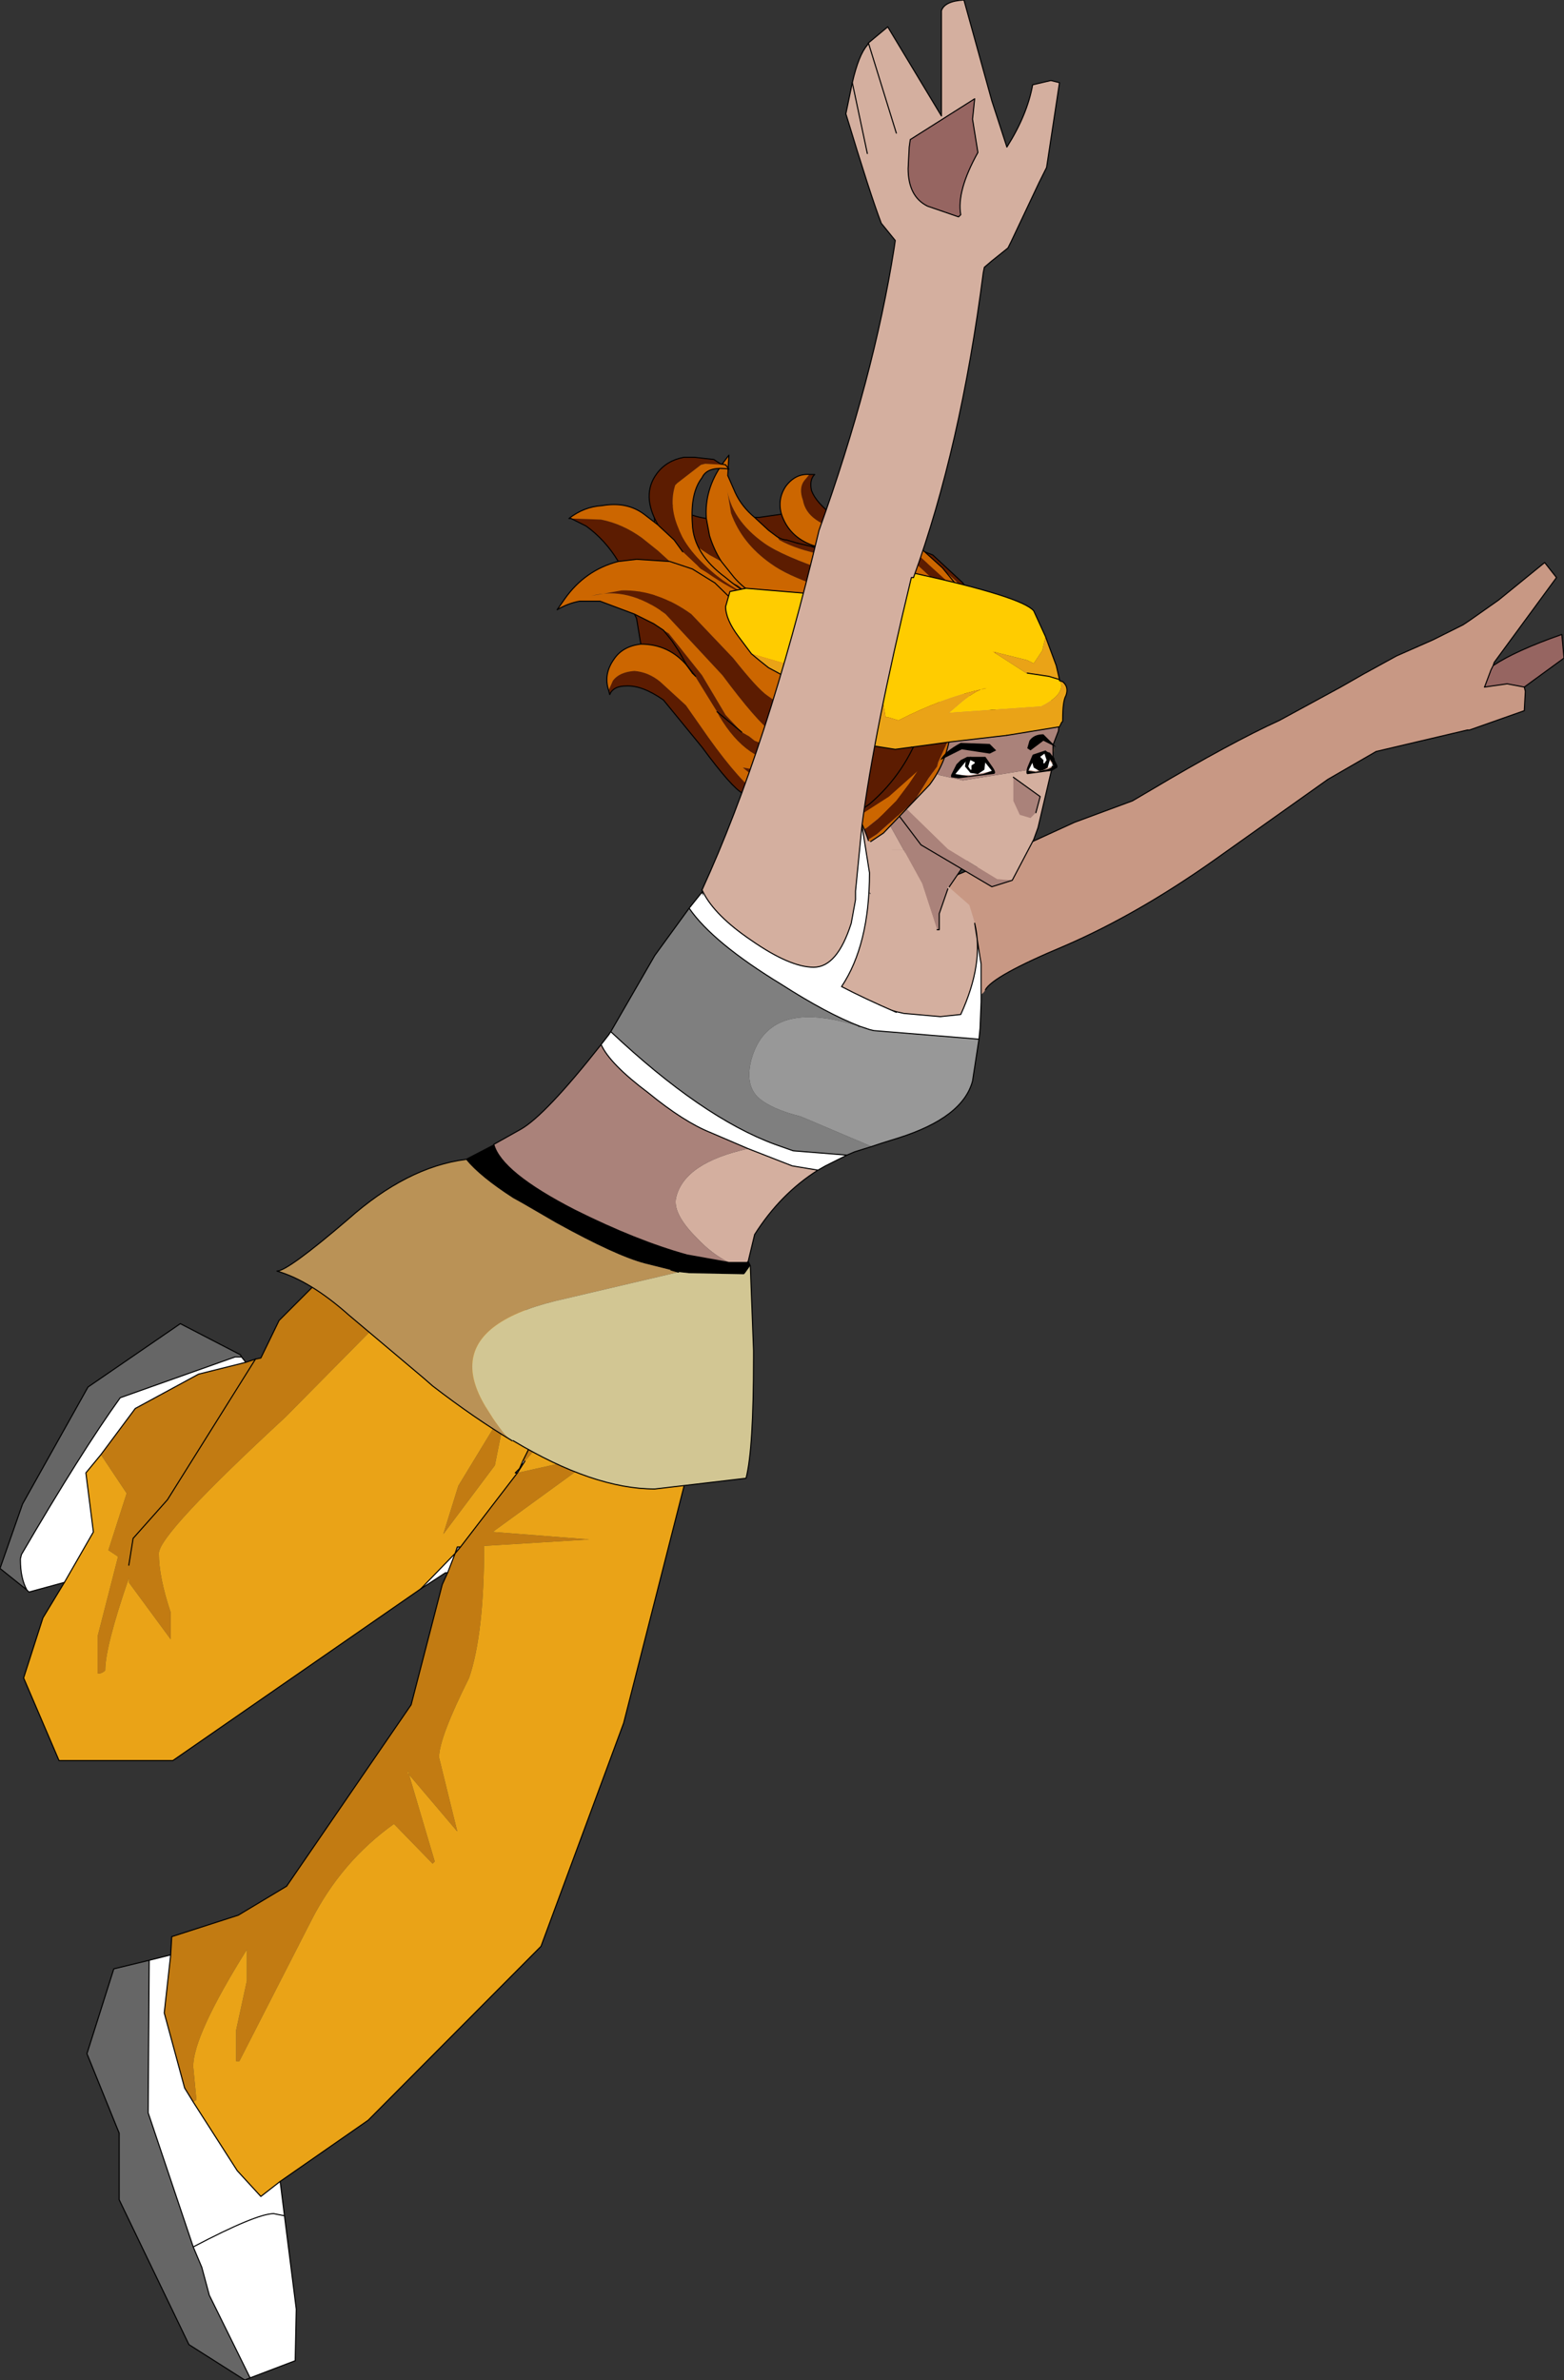 <?xml version="1.0" encoding="UTF-8" standalone="no"?>
<svg xmlns:xlink="http://www.w3.org/1999/xlink" height="110.85px" width="72.85px" xmlns="http://www.w3.org/2000/svg">
  <rect width="100%" height="100%" fill="#333333" stroke="none"/>
  <g transform="matrix(1.0, 0.0, 0.0, 1.0, -0.25, 115.95)">
    <path d="M44.3 -75.0 Q45.2 -75.3 50.3 -77.65 L53.0 -78.65 53.85 -79.15 Q57.55 -81.35 59.85 -82.4 L62.7 -83.95 63.75 -84.55 65.3 -85.4 67.0 -86.15 68.4 -86.85 68.7 -87.05 70.05 -88.0 72.2 -89.75 72.75 -89.05 69.85 -85.1 69.8 -84.95 69.7 -84.75 69.4 -83.95 70.45 -84.1 71.25 -83.95 71.3 -83.75 71.25 -82.85 68.7 -81.95 68.6 -81.95 64.35 -80.95 62.1 -79.65 56.75 -75.85 Q53.2 -73.35 49.85 -71.9 46.5 -70.5 46.15 -69.85 45.8 -69.25 45.6 -70.35 44.6 -72.75 44.3 -75.0" fill="#c89884" fill-rule="evenodd" stroke="none"/>
    <path d="M69.8 -84.95 Q70.85 -85.65 73.0 -86.4 L73.1 -85.3 71.25 -83.95 70.45 -84.1 69.4 -83.95 69.7 -84.75 69.8 -84.95" fill="#966561" fill-rule="evenodd" stroke="none"/>
    <path d="M44.3 -75.0 Q45.2 -75.3 50.3 -77.65 L53.0 -78.65 53.85 -79.15 Q57.55 -81.35 59.85 -82.4 L62.7 -83.95 63.75 -84.55 65.3 -85.4 67.0 -86.15 68.4 -86.85 68.7 -87.05 70.05 -88.0 72.2 -89.75 72.75 -89.05 69.85 -85.1 69.8 -84.95 Q70.85 -85.65 73.0 -86.4 L73.1 -85.3 71.25 -83.95 M68.6 -81.95 L64.35 -80.95 62.1 -79.65 56.75 -75.85 Q53.2 -73.35 49.85 -71.9 46.5 -70.5 46.15 -69.85 M69.8 -84.95 L69.7 -84.75 69.4 -83.95" fill="none" stroke="#000000" stroke-linecap="round" stroke-linejoin="round" stroke-width="0.05"/>
    <path d="M71.25 -83.95 L71.3 -83.75 71.25 -82.85 68.7 -81.95 68.6 -81.95 M45.6 -70.35 Q44.6 -72.75 44.3 -75.0 M69.4 -83.95 L70.45 -84.1 71.25 -83.95" fill="none" stroke="#000000" stroke-linecap="round" stroke-linejoin="round" stroke-width="0.05"/>
    <path d="M41.1 -78.5 L41.15 -78.5 42.1 -76.8 42.35 -76.35 40.65 -76.35 40.45 -76.8 40.4 -76.95 41.05 -78.6 41.1 -78.5" fill="#d4af9f" fill-rule="evenodd" stroke="none"/>
    <path d="M41.1 -78.5 L41.05 -78.6 41.1 -78.75 41.35 -79.35 42.1 -79.6 Q44.55 -79.6 45.55 -76.15 L45.15 -75.65 44.4 -74.55 44.0 -73.4 44.0 -72.65 43.9 -72.65 43.2 -74.8 42.35 -76.35 42.1 -76.8 41.15 -78.5 41.1 -78.55 41.1 -78.5" fill="#aa827a" fill-rule="evenodd" stroke="none"/>
    <path d="M41.05 -78.6 L40.4 -76.95 M45.55 -76.15 Q44.55 -79.6 42.1 -79.6 L41.35 -79.35 41.1 -78.75 41.05 -78.6 M43.9 -72.65 L44.0 -72.65 44.0 -73.4 44.4 -74.55 45.15 -75.65" fill="none" stroke="#000000" stroke-linecap="round" stroke-linejoin="round" stroke-width="0.05"/>
    <path d="M45.15 -75.65 L45.55 -76.15" fill="none" stroke="#000000" stroke-linecap="round" stroke-linejoin="round" stroke-width="0.05"/>
    <path d="M49.3 -81.15 L49.35 -81.05 49.3 -80.75 49.3 -80.8 49.3 -81.15 M41.9 -81.7 L41.85 -81.7 41.95 -81.7 41.95 -81.65 41.9 -81.65 41.9 -81.7 M42.4 -81.05 L42.8 -81.55 42.4 -81.0 42.4 -81.05" fill="#724b29" fill-rule="evenodd" stroke="none"/>
    <path d="M49.3 -80.7 L49.35 -80.65 49.35 -80.6 49.3 -80.7 M42.1 -80.1 L42.1 -80.15 42.05 -80.4 42.15 -80.0 42.1 -80.1" fill="#976537" fill-rule="evenodd" stroke="none"/>
    <path d="M49.35 -80.6 L48.6 -77.4 48.4 -76.85 47.4 -74.95 46.7 -75.0 44.4 -76.4 42.4 -78.35 43.65 -80.05 44.0 -79.85 45.1 -79.6 48.5 -80.15 49.3 -80.7 49.35 -80.6" fill="#d4af9f" fill-rule="evenodd" stroke="none"/>
    <path d="M49.3 -81.15 L49.3 -80.8 49.3 -80.75 49.3 -80.7 48.5 -80.15 45.1 -79.6 44.0 -79.85 43.65 -80.05 42.4 -78.35 44.4 -76.4 46.7 -75.0 47.4 -74.95 46.45 -74.65 43.15 -76.6 41.15 -79.25 Q40.6 -79.8 40.75 -80.7 40.85 -81.65 41.15 -81.75 L41.3 -81.75 41.25 -81.85 Q40.55 -84.0 42.2 -84.55 L46.7 -84.25 Q49.5 -83.5 49.65 -82.95 L49.55 -81.9 49.3 -81.25 49.3 -81.15 M42.4 -81.05 L42.4 -81.0 42.8 -81.55 42.4 -81.05 M41.9 -81.7 L41.9 -81.65 41.95 -81.65 41.95 -81.7 41.85 -81.7 41.9 -81.7 M42.1 -80.1 L42.15 -80.0 42.05 -80.4 42.1 -80.15 42.1 -80.1" fill="#aa827a" fill-rule="evenodd" stroke="none"/>
    <path d="M49.3 -81.15 L49.3 -80.8 49.3 -80.75 49.3 -80.7 49.35 -80.6 48.6 -77.4 48.4 -76.85 47.4 -74.95 46.45 -74.65 43.15 -76.6 41.15 -79.25 Q40.6 -79.8 40.75 -80.7 40.85 -81.65 41.15 -81.75 L41.3 -81.75 41.25 -81.85 Q40.55 -84.0 42.2 -84.55 L46.7 -84.25 Q49.5 -83.5 49.65 -82.95 L49.55 -81.9 49.3 -81.25 49.3 -81.15 Z" fill="none" stroke="#000000" stroke-linecap="round" stroke-linejoin="round" stroke-width="0.05"/>
    <path d="M47.45 -79.75 L48.7 -78.85 48.5 -78.1 48.25 -77.85 47.75 -78.0 47.45 -78.65 47.45 -79.75" fill="#aa827a" fill-rule="evenodd" stroke="none"/>
    <path d="M47.45 -79.75 L48.7 -78.85 48.5 -78.1" fill="none" stroke="#000000" stroke-linecap="round" stroke-linejoin="round" stroke-width="0.05"/>
    <path d="M39.15 -83.35 L39.2 -83.1 40.15 -83.25 40.45 -83.35 39.55 -84.65 37.7 -86.5 38.75 -84.85 Q39.15 -84.0 39.15 -83.35 M41.1 -83.55 L41.5 -83.55 42.7 -83.7 43.4 -83.7 43.55 -83.75 43.7 -83.75 43.9 -83.8 45.1 -83.7 45.9 -83.4 Q46.55 -84.45 46.45 -85.7 L46.15 -86.25 Q45.15 -88.05 43.3 -89.35 L42.7 -89.75 43.65 -88.05 Q44.1 -86.75 43.8 -85.35 L43.8 -86.1 Q43.55 -88.25 42.25 -89.2 L40.45 -89.95 40.25 -90.0 38.55 -90.35 38.45 -90.35 38.05 -90.5 37.4 -90.65 38.05 -90.5 38.6 -90.4 38.1 -90.55 Q37.0 -90.95 36.65 -92.0 L35.6 -91.85 35.4 -91.85 36.05 -91.25 36.45 -90.95 36.55 -90.8 Q37.35 -90.35 38.65 -90.1 L40.45 -89.65 41.4 -89.25 41.65 -89.1 41.9 -88.9 42.35 -88.35 Q42.75 -87.9 42.95 -86.8 L41.75 -88.1 38.95 -89.3 Q36.7 -90.05 35.85 -90.65 34.3 -91.75 34.1 -93.25 L34.3 -92.05 Q34.8 -90.65 36.15 -89.7 36.9 -89.15 38.4 -88.65 L40.3 -87.85 Q41.75 -86.8 41.9 -85.0 L41.8 -85.15 40.95 -85.95 39.5 -86.7 39.45 -86.75 37.5 -87.25 37.45 -87.25 39.05 -86.25 40.55 -84.65 41.1 -83.55 M32.35 -89.8 Q30.95 -90.0 30.3 -89.1 29.95 -88.6 30.05 -87.85 L30.2 -87.45 30.55 -86.75 30.75 -86.5 30.9 -86.4 30.6 -87.15 30.55 -87.35 Q30.55 -87.95 30.9 -88.45 L31.0 -88.55 Q31.7 -89.1 32.65 -89.05 33.9 -88.95 35.3 -87.95 L36.45 -87.0 34.8 -88.55 34.6 -88.7 33.1 -89.35 32.35 -89.8 M30.95 -93.0 Q31.0 -92.4 31.35 -91.85 31.75 -91.1 32.55 -90.6 L33.3 -90.1 33.85 -89.8 Q33.5 -90.35 33.3 -91.0 L33.15 -91.8 Q32.15 -91.95 31.4 -92.55 L30.95 -93.0 M33.65 -89.05 L33.1 -89.35 33.65 -89.05 M46.0 -87.35 L45.1 -88.8 43.7 -90.1 41.4 -91.0 39.1 -91.9 Q38.25 -92.55 38.05 -93.1 37.95 -93.55 38.15 -93.8 L38.2 -93.85 37.95 -93.85 37.7 -93.55 Q37.45 -93.2 37.65 -92.65 37.75 -92.1 38.25 -91.75 38.75 -91.4 39.6 -91.15 L41.15 -90.65 44.1 -89.45 Q45.15 -88.7 46.0 -87.35 M40.25 -90.0 L41.4 -89.25 40.25 -90.0 M37.4 -90.65 L36.9 -90.8 Q36.7 -90.8 36.45 -90.95 36.7 -90.8 36.9 -90.8 L37.4 -90.65" fill="#5c1c01" fill-rule="evenodd" stroke="none"/>
    <path d="M30.9 -86.4 L31.1 -86.3 31.1 -86.35 Q30.75 -87.05 31.0 -87.45 31.5 -88.1 32.7 -88.45 33.85 -88.75 35.2 -87.9 L36.75 -86.6 37.3 -86.05 37.35 -86.0 37.8 -85.4 39.15 -83.35 Q39.15 -84.0 38.75 -84.85 L37.7 -86.5 39.55 -84.65 40.45 -83.35 41.1 -83.55 40.55 -84.65 39.05 -86.25 37.45 -87.25 37.5 -87.25 37.4 -87.25 Q36.3 -87.6 35.3 -88.3 L35.25 -88.35 Q34.8 -88.65 34.45 -89.05 L33.85 -89.8 34.45 -89.05 Q34.8 -88.65 35.25 -88.35 L35.3 -88.3 Q36.3 -87.6 37.4 -87.25 L37.5 -87.25 39.45 -86.75 39.5 -86.7 40.95 -85.95 41.8 -85.15 41.9 -85.0 Q41.75 -86.8 40.3 -87.85 L38.4 -88.65 Q36.9 -89.15 36.15 -89.7 34.8 -90.65 34.3 -92.05 L34.1 -93.25 Q34.3 -91.75 35.85 -90.65 36.7 -90.05 38.95 -89.3 L41.75 -88.1 42.95 -86.8 Q42.75 -87.9 42.35 -88.35 L41.9 -88.9 41.65 -89.1 41.4 -89.25 40.45 -89.65 38.65 -90.1 Q37.35 -90.35 36.55 -90.8 L36.45 -90.95 36.05 -91.25 35.4 -91.85 Q34.8 -92.35 34.5 -93.0 L34.15 -93.8 34.2 -94.75 33.9 -94.35 Q33.05 -93.15 33.15 -91.8 L33.3 -91.0 Q33.5 -90.35 33.85 -89.8 L33.3 -90.1 32.55 -90.6 Q31.75 -91.1 31.35 -91.85 31.0 -92.4 30.95 -93.0 L30.8 -93.05 Q30.65 -92.4 30.75 -91.65 30.95 -90.65 31.7 -90.1 L32.35 -89.8 33.1 -89.35 34.6 -88.7 34.8 -88.55 36.45 -87.0 35.3 -87.95 Q33.9 -88.95 32.65 -89.05 31.7 -89.1 31.0 -88.55 L30.9 -88.45 Q30.55 -87.95 30.55 -87.35 L30.6 -87.15 30.9 -86.4 M46.45 -85.7 L46.1 -87.05 46.0 -87.35 Q45.15 -88.7 44.1 -89.45 L41.15 -90.65 39.6 -91.15 Q38.75 -91.4 38.25 -91.75 37.75 -92.1 37.65 -92.65 37.45 -93.2 37.7 -93.55 L37.95 -93.85 Q37.3 -93.9 36.85 -93.3 36.45 -92.7 36.65 -92.0 37.0 -90.95 38.1 -90.55 L38.6 -90.4 38.55 -90.35 38.6 -90.4 38.05 -90.5 38.45 -90.35 38.55 -90.35 40.25 -90.0 40.45 -89.95 42.25 -89.2 Q43.55 -88.25 43.8 -86.1 L43.8 -85.35 Q44.1 -86.75 43.65 -88.05 L42.7 -89.75 43.3 -89.35 Q45.15 -88.05 46.15 -86.25 L46.45 -85.7" fill="#cc6600" fill-rule="evenodd" stroke="none"/>
    <path d="M30.9 -86.4 L31.1 -86.3 31.1 -86.35 Q30.75 -87.05 31.0 -87.45 31.5 -88.1 32.7 -88.45 33.85 -88.75 35.2 -87.9 L36.75 -86.6 37.3 -86.05 M37.35 -86.0 L37.8 -85.4 39.15 -83.35 39.2 -83.1 40.15 -83.25 40.45 -83.35 41.1 -83.55 41.5 -83.55 42.7 -83.7 43.4 -83.7 43.55 -83.75 43.7 -83.75 43.9 -83.8 45.1 -83.7 45.9 -83.4 45.7 -83.15 M32.35 -89.8 Q30.95 -90.0 30.3 -89.1 29.95 -88.6 30.05 -87.85 L30.2 -87.45 30.55 -86.75 30.75 -86.5 30.9 -86.4 M33.1 -89.35 L32.35 -89.8 31.7 -90.1 Q30.95 -90.65 30.75 -91.65 30.65 -92.4 30.8 -93.05 L30.95 -93.0 31.4 -92.55 Q32.15 -91.95 33.15 -91.8 L33.3 -91.0 Q33.5 -90.35 33.85 -89.8 L34.45 -89.05 Q34.8 -88.65 35.25 -88.35 L35.3 -88.3 Q36.3 -87.6 37.4 -87.25 L37.5 -87.25 39.45 -86.75 39.5 -86.7 M33.1 -89.35 L33.65 -89.05 M45.9 -83.4 L46.0 -83.4 M45.9 -83.4 Q46.55 -84.45 46.45 -85.7 L46.1 -87.05 46.0 -87.35 45.1 -88.8 43.7 -90.1 41.4 -91.0 39.1 -91.9 Q38.25 -92.55 38.05 -93.1 37.95 -93.55 38.15 -93.8 L38.2 -93.85 37.95 -93.85 Q37.3 -93.9 36.85 -93.3 36.45 -92.7 36.65 -92.0 L35.6 -91.85 35.4 -91.85 Q34.8 -92.35 34.5 -93.0 L34.15 -93.8 34.2 -94.75 33.9 -94.35 Q33.05 -93.15 33.15 -91.8 M38.55 -90.35 L38.6 -90.4 38.1 -90.55 Q37.0 -90.95 36.65 -92.0 M41.4 -89.25 L40.25 -90.0 M36.45 -90.95 Q36.7 -90.8 36.9 -90.8 L37.4 -90.65 M38.45 -90.35 L38.55 -90.35 M36.45 -90.95 L36.05 -91.25 35.4 -91.85 M38.05 -90.5 L38.6 -90.4" fill="none" stroke="#000000" stroke-linecap="round" stroke-linejoin="round" stroke-width="0.05"/>
    <path d="M37.4 -90.65 L38.05 -90.5 38.45 -90.35" fill="none" stroke="#000000" stroke-linecap="round" stroke-linejoin="round" stroke-width="0.05"/>
    <path d="M46.25 -84.85 L46.15 -85.0 46.2 -84.9 46.25 -84.85 M46.8 -83.65 L46.85 -83.65 Q46.95 -84.75 46.55 -85.7 L45.3 -88.1 44.15 -89.5 43.1 -90.45 42.55 -91.05 42.5 -91.1 42.5 -91.05 41.7 -92.2 Q41.15 -93.25 41.7 -94.0 L42.3 -94.35 42.75 -94.6 42.8 -94.65 42.1 -94.65 Q41.45 -94.5 41.05 -93.95 L40.9 -93.7 40.75 -92.75 40.95 -91.95 41.45 -91.3 42.85 -90.25 45.0 -88.3 Q45.95 -87.2 46.1 -86.55 L46.5 -85.5 46.65 -85.0 46.65 -84.8 46.8 -83.65 M40.45 -92.25 Q40.45 -91.9 40.6 -91.6 40.85 -90.95 42.2 -89.6 L43.15 -88.65 44.15 -87.75 45.1 -86.65 45.95 -85.4 45.75 -85.95 45.4 -86.75 45.0 -87.5 44.5 -88.25 43.3 -89.35 41.95 -90.55 41.2 -91.05 40.65 -91.8 40.45 -92.25" fill="#cc6600" fill-rule="evenodd" stroke="none"/>
    <path d="M46.25 -84.85 L46.2 -84.9 46.15 -85.0 46.25 -84.85 M45.65 -83.5 L46.15 -83.0 46.55 -82.85 46.7 -83.0 46.8 -83.65 46.65 -84.8 46.65 -85.0 46.5 -85.5 46.1 -86.55 Q45.95 -87.2 45.0 -88.3 L42.85 -90.25 41.45 -91.3 40.95 -91.95 40.75 -92.75 40.9 -93.7 Q40.5 -93.1 40.45 -92.5 L40.45 -92.25 40.65 -91.8 41.2 -91.05 41.95 -90.55 43.3 -89.35 44.5 -88.25 45.0 -87.5 45.4 -86.75 45.75 -85.95 45.95 -85.4 45.1 -86.65 44.15 -87.75 43.15 -88.65 44.4 -87.2 Q45.5 -85.55 45.65 -83.5 M42.5 -91.1 L42.15 -91.55 Q41.25 -92.95 42.15 -94.25 L42.3 -94.35 41.7 -94.0 Q41.15 -93.25 41.7 -92.2 L42.5 -91.05 42.5 -91.1" fill="#5c1c01" fill-rule="evenodd" stroke="none"/>
    <path d="M45.65 -83.5 L45.55 -83.55 45.55 -83.6 M45.65 -83.5 L46.15 -83.0 46.55 -82.85 46.5 -82.75 M46.8 -83.65 L46.85 -83.65 Q46.95 -84.75 46.55 -85.7 L45.3 -88.1 44.15 -89.5 43.1 -90.45 42.55 -91.05 42.5 -91.1 42.15 -91.55 Q41.25 -92.95 42.15 -94.25 L42.3 -94.35 42.75 -94.6 42.8 -94.65 42.1 -94.65 Q41.45 -94.5 41.05 -93.95 L40.9 -93.7 Q40.5 -93.1 40.45 -92.5 L40.45 -92.25 Q40.45 -91.9 40.6 -91.6 40.85 -90.95 42.2 -89.6 L43.15 -88.65 44.4 -87.2 Q45.5 -85.55 45.65 -83.5 M46.55 -82.85 L46.7 -83.0 46.8 -83.65 M46.65 -82.8 L46.55 -82.85" fill="none" stroke="#000000" stroke-linecap="round" stroke-linejoin="round" stroke-width="0.05"/>
    <path d="M30.9 -91.5 Q30.1 -92.9 30.85 -93.9 31.3 -94.5 32.1 -94.65 L32.6 -94.65 33.5 -94.55 33.8 -94.35 34.05 -94.3 33.1 -94.35 32.9 -94.3 31.8 -93.45 31.7 -93.35 Q31.4 -92.4 31.85 -91.35 32.3 -90.15 33.95 -88.9 34.7 -88.4 35.4 -88.05 34.2 -88.55 33.15 -89.3 L32.9 -89.45 32.05 -90.25 31.65 -90.8 30.95 -91.45 30.9 -91.5 M40.45 -86.45 L40.7 -86.5 40.85 -85.45 40.9 -85.1 39.15 -85.55 Q37.5 -86.1 36.45 -86.8 L38.65 -86.35 40.45 -86.45 M41.0 -84.35 L41.1 -83.8 42.1 -83.25 Q42.4 -84.1 42.3 -83.4 42.2 -82.7 43.15 -83.75 44.1 -84.8 43.95 -82.85 43.8 -80.85 43.35 -80.05 L42.85 -79.15 Q41.95 -78.0 40.6 -77.7 L39.9 -77.75 Q37.5 -78.25 35.4 -79.75 L34.85 -80.2 37.0 -79.85 Q38.55 -79.9 40.05 -80.7 L39.15 -80.4 Q36.75 -79.9 35.2 -80.95 34.4 -81.5 33.75 -82.6 L33.65 -82.8 32.6 -84.5 32.5 -84.6 32.65 -84.45 32.25 -84.95 Q31.4 -85.95 30.1 -85.95 L29.9 -87.15 29.8 -87.35 30.7 -86.9 31.15 -86.6 31.55 -86.1 31.85 -85.65 31.55 -86.1 31.15 -86.6 31.4 -86.45 32.95 -84.5 34.05 -82.65 34.8 -81.85 35.15 -81.65 35.4 -81.45 36.15 -81.15 38.15 -81.05 Q37.0 -81.3 36.2 -81.85 35.5 -82.35 33.9 -84.5 L31.25 -87.35 Q29.5 -88.65 27.8 -88.2 L29.2 -88.45 Q30.85 -88.5 32.45 -87.35 L34.4 -85.3 Q35.55 -83.85 36.0 -83.55 37.6 -82.35 39.65 -82.85 L39.4 -82.95 38.3 -83.55 36.9 -84.8 36.9 -84.95 35.55 -86.85 37.15 -85.5 Q38.25 -84.75 39.5 -84.45 L41.0 -84.35 M38.65 -77.6 L36.75 -78.0 34.85 -79.0 Q34.35 -79.25 32.95 -81.15 L31.15 -83.35 Q30.15 -84.05 29.4 -84.0 28.9 -84.0 28.7 -83.7 L28.65 -83.6 28.6 -83.8 28.8 -84.25 Q29.1 -84.65 29.8 -84.7 30.45 -84.65 31.0 -84.2 L32.2 -83.1 33.25 -81.6 Q34.75 -79.5 35.7 -78.85 36.9 -78.0 38.65 -77.6 M29.05 -89.8 Q28.45 -90.8 27.55 -91.45 L26.85 -91.8 28.25 -91.75 Q29.25 -91.55 30.15 -90.9 L30.9 -90.3 31.45 -89.8 29.9 -89.9 29.05 -89.8 M34.8 -81.85 L33.65 -82.8 34.8 -81.85 M31.85 -85.65 L32.25 -84.95 32.5 -84.6 32.25 -84.95 31.85 -85.65" fill="#5c1c01" fill-rule="evenodd" stroke="none"/>
    <path d="M34.05 -94.3 L34.2 -94.1 Q33.2 -94.25 32.95 -93.7 32.4 -93.0 32.5 -91.55 32.55 -90.15 34.05 -89.05 34.8 -88.4 35.95 -87.85 36.35 -87.6 36.75 -87.45 L36.85 -87.45 Q37.25 -87.25 37.75 -87.15 39.6 -86.55 40.45 -86.45 L38.65 -86.35 36.45 -86.8 Q37.5 -86.1 39.15 -85.55 L40.9 -85.1 41.0 -84.35 39.5 -84.45 Q38.25 -84.75 37.15 -85.5 L35.55 -86.85 35.5 -86.9 33.6 -88.75 33.55 -88.8 32.5 -89.45 31.45 -89.8 32.5 -89.45 33.55 -88.8 33.6 -88.75 35.5 -86.9 35.55 -86.85 36.9 -84.95 36.9 -84.8 38.3 -83.55 39.4 -82.95 39.65 -82.85 Q37.6 -82.35 36.0 -83.55 35.55 -83.85 34.4 -85.3 L32.45 -87.35 Q30.85 -88.5 29.2 -88.45 L27.8 -88.2 Q29.5 -88.65 31.25 -87.35 L33.9 -84.5 Q35.5 -82.35 36.2 -81.85 37.0 -81.3 38.15 -81.05 L36.15 -81.15 35.4 -81.45 35.15 -81.65 34.8 -81.85 34.05 -82.65 32.95 -84.5 31.4 -86.45 31.15 -86.6 30.7 -86.9 29.8 -87.35 28.2 -87.95 27.25 -87.95 Q26.7 -87.85 26.2 -87.55 L26.55 -88.05 Q27.5 -89.4 29.05 -89.8 L29.9 -89.9 31.45 -89.8 30.9 -90.3 30.15 -90.9 Q29.25 -91.55 28.25 -91.75 L26.85 -91.8 26.75 -91.8 Q27.45 -92.35 28.3 -92.4 29.45 -92.6 30.25 -92.0 L30.9 -91.5 30.95 -91.45 31.65 -90.8 32.05 -90.25 32.9 -89.45 33.15 -89.3 Q34.2 -88.55 35.4 -88.05 34.7 -88.4 33.95 -88.9 32.3 -90.15 31.85 -91.35 31.4 -92.4 31.7 -93.35 L31.8 -93.45 32.9 -94.3 33.1 -94.35 34.05 -94.3 M40.6 -77.7 L39.05 -77.6 38.65 -77.6 Q36.9 -78.0 35.7 -78.85 34.75 -79.5 33.25 -81.6 L32.2 -83.1 31.0 -84.2 Q30.45 -84.65 29.8 -84.7 29.1 -84.65 28.8 -84.25 L28.6 -83.8 Q28.35 -84.55 28.85 -85.25 29.25 -85.85 30.1 -85.95 31.4 -85.95 32.25 -84.95 L32.65 -84.45 32.5 -84.6 32.6 -84.5 32.65 -84.45 32.6 -84.5 33.65 -82.8 33.75 -82.6 Q34.4 -81.5 35.2 -80.95 36.75 -79.9 39.15 -80.4 L40.05 -80.7 Q38.55 -79.9 37.0 -79.85 L34.85 -80.2 35.4 -79.75 Q37.5 -78.25 39.9 -77.75 L40.6 -77.7" fill="#cc6600" fill-rule="evenodd" stroke="none"/>
    <path d="M30.9 -91.5 Q30.1 -92.9 30.85 -93.9 31.3 -94.5 32.1 -94.65 L32.6 -94.65 33.5 -94.55 33.8 -94.35 34.05 -94.3 34.2 -94.1 Q33.2 -94.25 32.95 -93.7 32.4 -93.0 32.5 -91.55 32.55 -90.15 34.05 -89.05 34.8 -88.4 35.95 -87.85 36.35 -87.6 36.75 -87.45 M36.85 -87.45 Q37.25 -87.25 37.75 -87.15 39.6 -86.55 40.45 -86.45 L40.7 -86.5 40.85 -85.45 40.9 -85.1 41.0 -84.35 41.1 -83.8 42.1 -83.25 Q42.4 -84.1 42.3 -83.4 42.2 -82.7 43.15 -83.75 44.1 -84.8 43.95 -82.85 43.8 -80.85 43.35 -80.05 L42.85 -79.15 Q41.95 -78.0 40.6 -77.7 L39.05 -77.6 38.65 -77.6 36.75 -78.0 34.85 -79.0 Q34.35 -79.25 32.95 -81.15 L31.15 -83.35 Q30.15 -84.05 29.4 -84.0 28.9 -84.0 28.7 -83.7 L28.65 -83.6 28.6 -83.8 Q28.35 -84.55 28.85 -85.25 29.25 -85.85 30.1 -85.95 L29.9 -87.15 29.8 -87.35 28.2 -87.95 27.25 -87.95 Q26.7 -87.85 26.2 -87.55 L26.55 -88.05 Q27.5 -89.4 29.05 -89.8 28.45 -90.8 27.55 -91.45 L26.85 -91.8 26.75 -91.8 Q27.45 -92.35 28.3 -92.4 29.45 -92.6 30.25 -92.0 L30.9 -91.5 30.95 -91.45 31.65 -90.8 32.05 -90.25 M31.45 -89.8 L32.5 -89.45 33.55 -88.8 33.6 -88.75 35.5 -86.9 35.55 -86.85 36.9 -84.95 36.9 -84.8 M31.45 -89.8 L29.9 -89.9 29.05 -89.8 M31.15 -86.6 L30.7 -86.9 29.8 -87.35 M31.85 -85.65 L31.55 -86.1 31.15 -86.6 M32.6 -84.5 L32.5 -84.6 32.65 -84.45 32.6 -84.5 M33.65 -82.8 L34.8 -81.85 M30.1 -85.95 Q31.4 -85.95 32.25 -84.95 L32.65 -84.45" fill="none" stroke="#000000" stroke-linecap="round" stroke-linejoin="round" stroke-width="0.05"/>
    <path d="M32.5 -84.6 L32.25 -84.95 31.85 -85.65" fill="none" stroke="#000000" stroke-linecap="round" stroke-linejoin="round" stroke-width="0.05"/>
    <path d="M38.9 -77.2 L40.25 -77.95 41.65 -78.85 43.0 -80.05 42.6 -79.45 42.0 -78.65 41.25 -77.9 40.5 -77.3 38.8 -76.45 37.0 -75.5 36.1 -75.15 35.2 -74.55 34.85 -74.1 35.2 -74.8 37.6 -76.45 38.9 -77.2 M34.85 -72.35 L35.0 -73.45 35.5 -74.3 Q35.8 -74.65 36.25 -74.85 L38.05 -75.6 Q39.75 -76.2 41.1 -77.1 L42.85 -78.65 43.5 -79.7 43.9 -80.25 43.95 -80.45 44.5 -81.65 Q44.3 -80.4 43.55 -79.4 L41.4 -77.15 39.75 -76.05 38.3 -75.3 37.5 -74.8 37.5 -74.75 37.45 -74.8 36.25 -73.8 Q35.3 -72.8 35.65 -71.8 L36.25 -71.2 36.7 -70.8 36.8 -70.75 35.95 -70.95 Q35.25 -71.3 35.0 -72.05 L34.85 -72.35 M43.45 -80.5 L43.3 -80.35 43.4 -80.45 43.45 -80.5" fill="#cc6600" fill-rule="evenodd" stroke="none"/>
    <path d="M34.85 -74.1 L35.2 -74.55 36.1 -75.15 37.0 -75.5 38.8 -76.45 40.5 -77.3 41.25 -77.9 42.0 -78.65 42.6 -79.45 43.0 -80.05 41.65 -78.85 40.25 -77.95 38.9 -77.2 40.75 -78.5 Q42.45 -79.95 43.2 -82.15 L43.25 -82.2 44.0 -82.55 44.5 -82.6 44.5 -82.4 44.5 -81.65 43.95 -80.45 43.9 -80.25 43.5 -79.7 42.85 -78.65 41.1 -77.1 Q39.75 -76.2 38.05 -75.6 L36.25 -74.85 Q35.8 -74.65 35.5 -74.3 L35.0 -73.45 34.85 -72.35 Q34.65 -73.15 34.75 -73.75 L34.85 -74.1 M37.5 -74.75 L36.95 -74.35 Q35.5 -73.05 36.15 -71.4 L36.25 -71.2 35.65 -71.8 Q35.3 -72.8 36.25 -73.8 L37.45 -74.8 37.5 -74.75 M43.45 -80.5 L43.4 -80.45 43.3 -80.35 43.45 -80.5" fill="#5c1c01" fill-rule="evenodd" stroke="none"/>
    <path d="M38.9 -77.2 L37.6 -76.45 35.2 -74.8 34.85 -74.1 34.75 -73.75 Q34.65 -73.15 34.85 -72.35 L35.0 -72.05 Q35.25 -71.3 35.95 -70.95 L36.8 -70.75 36.7 -70.8 36.25 -71.2 36.15 -71.4 Q35.5 -73.05 36.95 -74.35 L37.5 -74.75 37.5 -74.8 38.3 -75.3 39.75 -76.05 41.4 -77.15 43.55 -79.4 Q44.3 -80.4 44.5 -81.65 L44.5 -82.4 44.5 -82.6 44.0 -82.55 43.25 -82.2 43.2 -82.15 Q42.45 -79.95 40.75 -78.5 L38.9 -77.2 Z" fill="none" stroke="#000000" stroke-linecap="round" stroke-linejoin="round" stroke-width="0.05"/>
    <path d="M45.45 -79.85 L46.05 -79.95 46.5 -80.05 46.05 -80.65 45.25 -80.55 44.7 -79.85 45.45 -79.85" fill="#ffffff" fill-rule="evenodd" stroke="none"/>
    <path d="M45.35 -79.8 L46.05 -79.9 46.45 -80.05 46.05 -80.55 45.25 -80.5 44.75 -79.9 45.35 -79.8 M44.9 -79.7 L44.55 -79.75 44.55 -79.85 44.8 -80.35 45.0 -80.55 45.3 -80.7 46.15 -80.7 46.5 -80.2 Q46.7 -79.9 46.5 -79.9 L44.9 -79.7" fill="#000000" fill-rule="evenodd" stroke="none"/>
    <path d="M45.25 -80.65 L45.2 -80.25 45.45 -79.95 45.8 -79.9 46.1 -80.1 46.15 -80.5 46.05 -80.6 45.75 -80.65 45.45 -80.7 45.25 -80.65" fill="#000000" fill-rule="evenodd" stroke="none"/>
    <path d="M45.65 -80.45 L45.45 -80.55 45.35 -80.25 45.45 -80.1 45.5 -80.1 45.5 -80.3 45.65 -80.4 45.65 -80.45" fill="#ffffff" fill-rule="evenodd" stroke="none"/>
    <path d="M44.05 -80.55 L45.05 -81.05 46.35 -80.85 46.65 -81.0 46.35 -81.3 45.0 -81.35 Q44.25 -80.95 44.05 -80.55" fill="#000000" fill-rule="evenodd" stroke="none"/>
    <path d="M49.45 -81.15 L48.85 -81.45 48.25 -81.0 48.1 -81.1 48.2 -81.45 Q48.4 -81.75 48.85 -81.75 L49.45 -81.15" fill="#000000" fill-rule="evenodd" stroke="none"/>
    <path d="M48.8 -80.1 L48.45 -80.05 48.15 -80.1 48.35 -80.8 48.9 -80.85 49.3 -80.3 48.8 -80.1" fill="#ffffff" fill-rule="evenodd" stroke="none"/>
    <path d="M48.95 -80.1 L48.5 -80.0 48.15 -80.05 48.45 -80.65 49.0 -80.8 49.35 -80.3 Q49.2 -80.15 48.95 -80.1 M49.3 -80.7 L49.15 -80.9 Q49.05 -80.9 48.95 -81.0 L48.35 -80.8 48.1 -80.2 Q48.0 -79.85 48.15 -79.9 L49.25 -80.05 49.5 -80.2 49.5 -80.3 49.3 -80.7" fill="#000000" fill-rule="evenodd" stroke="none"/>
    <path d="M49.1 -80.9 L49.15 -80.55 49.05 -80.2 Q48.85 -80.05 48.65 -80.05 L48.4 -80.2 48.3 -80.55 48.35 -80.7 48.65 -80.85 48.85 -80.9 48.9 -80.9 49.1 -80.9" fill="#000000" fill-rule="evenodd" stroke="none"/>
    <path d="M48.7 -80.7 L48.9 -80.85 49.0 -80.55 48.9 -80.4 48.85 -80.4 48.85 -80.55 48.7 -80.7" fill="#ffffff" fill-rule="evenodd" stroke="none"/>
    <path d="M35.25 -85.5 L34.65 -86.3 Q34.05 -87.1 34.05 -87.7 L34.25 -88.4 35.0 -88.55 38.0 -88.3 40.1 -88.55 37.6 -87.2 39.15 -87.65 39.2 -87.65 38.85 -87.3 38.6 -86.65 38.75 -86.05 39.05 -85.45 Q38.95 -85.85 39.3 -86.55 L40.4 -87.9 Q41.1 -88.65 41.85 -89.05 L42.05 -89.15 42.85 -89.25 Q47.85 -88.15 48.4 -87.5 L48.95 -86.3 48.8 -85.65 48.4 -85.05 48.1 -85.2 46.5 -85.6 48.05 -84.6 48.1 -84.6 49.1 -84.45 49.6 -84.3 Q49.95 -83.65 48.75 -83.05 L44.45 -82.75 44.8 -83.05 Q45.7 -83.85 46.2 -83.9 L46.0 -83.85 Q44.15 -83.45 42.1 -82.4 L41.6 -82.55 41.5 -82.55 41.05 -85.15 40.9 -84.2 40.75 -83.6 Q40.0 -83.6 39.35 -84.0 L38.45 -84.75 37.7 -84.95 36.8 -85.05 35.25 -85.5 M49.75 -82.45 L49.75 -82.35 49.7 -82.3 49.6 -82.1 49.75 -82.45 M38.35 -83.85 L38.6 -83.75 38.25 -83.8 38.35 -83.85 M38.6 -83.75 L38.75 -83.75 39.1 -83.6 38.6 -83.75" fill="#ffcc00" fill-rule="evenodd" stroke="none"/>
    <path d="M40.1 -88.55 L40.5 -88.65 42.05 -89.15 41.85 -89.05 Q41.1 -88.65 40.4 -87.9 L39.3 -86.55 Q38.95 -85.85 39.05 -85.45 L38.75 -86.05 38.6 -86.65 38.85 -87.3 39.2 -87.65 39.15 -87.65 37.6 -87.2 40.1 -88.55 M48.95 -86.3 L49.45 -84.95 49.6 -84.3 49.6 -84.25 49.75 -84.2 Q50.05 -83.95 49.9 -83.55 49.75 -83.3 49.75 -82.45 L49.6 -82.1 47.15 -81.7 44.55 -81.4 42.7 -81.15 41.95 -81.05 40.35 -81.3 Q38.55 -82.0 37.35 -84.15 L36.05 -84.85 Q35.6 -85.2 35.25 -85.5 L36.8 -85.05 37.7 -84.95 38.45 -84.75 39.35 -84.0 Q40.0 -83.6 40.75 -83.6 L40.9 -84.2 41.05 -85.15 41.5 -82.55 41.6 -82.55 42.1 -82.4 Q44.15 -83.45 46.0 -83.85 L46.2 -83.9 Q45.7 -83.85 44.8 -83.05 L44.45 -82.75 48.75 -83.05 Q49.95 -83.65 49.6 -84.3 L49.1 -84.45 48.1 -84.6 48.05 -84.6 46.5 -85.6 48.1 -85.2 48.4 -85.05 48.8 -85.65 48.95 -86.3 M37.35 -84.15 L37.95 -83.9 38.05 -83.85 38.25 -83.8 38.05 -83.85 37.95 -83.9 37.35 -84.15 M38.25 -83.8 L38.6 -83.75 38.35 -83.85 38.25 -83.8 M38.6 -83.75 L39.1 -83.6 38.75 -83.75 38.6 -83.75 M49.6 -84.25 L49.6 -84.3 49.6 -84.25" fill="#eaa317" fill-rule="evenodd" stroke="none"/>
    <path d="M35.25 -85.5 L34.65 -86.3 Q34.05 -87.1 34.05 -87.7 L34.25 -88.4 35.0 -88.55 38.0 -88.3 40.1 -88.55 40.5 -88.65 42.05 -89.15 42.85 -89.25 Q47.85 -88.15 48.4 -87.5 L48.95 -86.3 49.45 -84.95 49.6 -84.3 49.6 -84.25 49.75 -84.2 Q50.05 -83.95 49.9 -83.55 49.75 -83.3 49.75 -82.45 L49.75 -82.35 49.7 -82.3 49.6 -82.1 47.15 -81.7 M42.7 -81.15 L41.95 -81.05 40.35 -81.3 Q38.55 -82.0 37.35 -84.15 L36.05 -84.85 Q35.6 -85.2 35.25 -85.5 M49.6 -84.3 L49.1 -84.45 48.1 -84.6 M38.25 -83.8 L38.05 -83.85 37.95 -83.9 37.35 -84.15 M38.25 -83.8 L38.35 -83.85 M40.1 -88.55 L37.6 -87.2 M49.6 -84.3 L49.6 -84.25" fill="none" stroke="#000000" stroke-linecap="round" stroke-linejoin="round" stroke-width="0.05"/>
    <path d="M47.15 -81.7 L44.55 -81.4 42.7 -81.15" fill="none" stroke="#000000" stroke-linecap="round" stroke-linejoin="round" stroke-width="0.05"/>
    <path d="M11.5 -52.75 L11.7 -52.5 9.5 -51.95 6.55 -50.35 4.95 -48.2 4.25 -47.35 4.6 -44.6 3.25 -42.25 1.6 -41.8 1.5 -41.9 Q1.2 -42.45 1.2 -43.3 L1.2 -43.35 1.25 -43.55 Q4.05 -48.35 5.85 -50.85 L11.2 -52.75 11.5 -52.75 M26.85 -54.2 L26.95 -54.2 27.0 -54.2 26.95 -54.15 26.85 -54.2 M13.3 -14.35 L13.5 -12.75 14.05 -8.4 14.0 -6.0 11.9 -5.2 10.0 -9.05 9.65 -10.35 9.25 -11.3 7.15 -17.55 7.2 -24.65 8.2 -24.9 7.9 -22.2 8.85 -18.7 9.25 -18.05 11.3 -14.85 12.4 -13.65 13.3 -14.35 M21.1 -42.7 L21.0 -42.7 19.85 -41.95 21.45 -43.6 21.1 -42.7 M24.6 -47.9 L24.7 -47.9 24.45 -47.55 24.6 -47.9 M26.95 -54.15 L26.95 -54.2 26.95 -54.15 M13.5 -12.75 L13.0 -12.85 Q12.2 -12.85 9.25 -11.3 12.2 -12.85 13.0 -12.85 L13.5 -12.75 M10.0 -9.05 L9.65 -10.35 10.0 -9.05" fill="#ffffff" fill-rule="evenodd" stroke="none"/>
    <path d="M11.7 -52.5 L12.15 -52.65 12.4 -52.7 13.25 -54.45 18.35 -59.55 21.1 -56.3 22.75 -55.7 Q18.7 -54.7 17.6 -54.05 L13.55 -49.95 Q7.65 -44.5 7.65 -43.6 7.65 -42.5 8.2 -40.85 L8.2 -39.6 6.25 -42.25 6.25 -42.45 Q5.15 -39.25 5.15 -38.15 5.0 -38.0 4.8 -38.0 L4.8 -39.75 5.75 -43.45 5.3 -43.75 6.15 -46.4 4.95 -48.2 6.55 -50.35 9.5 -51.95 11.7 -52.5 M27.0 -54.2 L29.85 -53.85 24.7 -47.9 24.6 -47.9 Q26.1 -50.85 26.95 -54.15 L27.0 -54.2 M8.2 -24.9 L8.25 -25.75 11.35 -26.75 13.6 -28.1 19.4 -36.55 20.85 -42.15 21.1 -42.7 21.45 -43.6 21.7 -43.9 24.35 -47.35 28.15 -48.2 23.2 -44.6 27.7 -44.25 22.8 -43.95 Q22.8 -39.85 22.1 -37.8 20.7 -35.0 20.7 -34.1 L21.55 -30.65 19.3 -33.3 20.5 -29.25 20.4 -29.15 18.6 -31.0 Q16.15 -29.25 14.75 -26.5 L11.4 -19.95 11.25 -19.95 11.25 -21.4 11.75 -23.7 11.75 -25.15 Q9.25 -21.15 9.25 -19.7 L9.4 -18.15 9.25 -18.05 8.85 -18.7 7.9 -22.2 8.2 -24.9 M20.9 -44.5 L21.6 -46.75 23.85 -50.45 23.3 -47.7 20.9 -44.5 M6.25 -43.05 L6.45 -44.3 8.05 -46.1 12.15 -52.65 8.05 -46.1 6.45 -44.3 6.25 -43.05 M19.3 -33.3 L19.25 -33.5 19.25 -33.35 19.3 -33.3" fill="#c27b12" fill-rule="evenodd" stroke="none"/>
    <path d="M1.5 -41.9 L0.25 -42.9 1.3 -45.9 4.35 -51.35 8.65 -54.3 11.45 -52.85 11.5 -52.75 11.2 -52.75 5.85 -50.85 Q4.05 -48.35 1.25 -43.55 L1.2 -43.35 1.2 -43.3 Q1.2 -42.45 1.5 -41.9 M11.9 -5.2 L11.65 -5.1 9.05 -6.75 5.8 -13.5 5.8 -16.6 4.3 -20.3 5.55 -24.25 7.2 -24.65 7.15 -17.55 9.25 -11.3 9.65 -10.35 10.0 -9.05 11.9 -5.2" fill="#666666" fill-rule="evenodd" stroke="none"/>
    <path d="M22.75 -55.7 L26.85 -54.2 26.95 -54.15 Q26.1 -50.85 24.6 -47.9 L24.45 -47.55 24.25 -47.35 24.35 -47.35 21.7 -43.9 21.55 -43.9 21.45 -43.6 19.85 -41.95 8.3 -33.95 3.0 -33.95 1.35 -37.8 2.25 -40.6 3.25 -42.25 4.6 -44.6 4.25 -47.35 4.95 -48.2 6.15 -46.4 5.3 -43.75 5.75 -43.45 4.8 -39.75 4.8 -38.0 Q5.0 -38.0 5.15 -38.15 5.15 -39.25 6.25 -42.45 L6.25 -42.25 8.2 -39.6 8.2 -40.85 Q7.65 -42.5 7.65 -43.6 7.65 -44.5 13.55 -49.95 L17.6 -54.05 Q18.7 -54.7 22.75 -55.7 M29.85 -53.85 L33.4 -53.5 33.5 -53.55 33.9 -53.75 29.3 -35.7 25.45 -25.3 17.4 -17.2 13.3 -14.35 12.4 -13.65 11.3 -14.85 9.25 -18.05 9.4 -18.15 9.25 -19.7 Q9.25 -21.15 11.75 -25.15 L11.75 -23.7 11.25 -21.4 11.25 -19.95 11.4 -19.95 14.75 -26.5 Q16.15 -29.25 18.6 -31.0 L20.4 -29.15 20.5 -29.25 19.3 -33.3 21.55 -30.65 20.7 -34.1 Q20.7 -35.0 22.1 -37.8 22.8 -39.85 22.8 -43.95 L27.7 -44.25 23.2 -44.6 28.15 -48.2 24.35 -47.35 24.7 -47.9 29.85 -53.85 M20.9 -44.5 L23.3 -47.7 23.85 -50.45 21.6 -46.75 20.9 -44.5 M19.3 -33.3 L19.25 -33.35 19.25 -33.5 19.3 -33.3" fill="#eaa317" fill-rule="evenodd" stroke="none"/>
    <path d="M24.45 -47.55 L24.7 -47.9 24.35 -47.35 24.25 -47.35 24.45 -47.55 M21.7 -43.9 L21.45 -43.6 21.55 -43.9 21.7 -43.9" fill="#999999" fill-rule="evenodd" stroke="none"/>
    <path d="M1.5 -41.9 L0.25 -42.9 1.3 -45.9 4.35 -51.35 8.65 -54.3 11.45 -52.85 11.5 -52.75 11.7 -52.5 12.15 -52.65 8.05 -46.1 6.45 -44.3 6.25 -43.05 M26.95 -54.2 L27.0 -54.2 M29.85 -53.85 L33.4 -53.5 33.5 -53.55 33.9 -53.75 29.3 -35.7 25.45 -25.3 17.4 -17.2 13.3 -14.35 13.5 -12.75 14.05 -8.4 14.0 -6.0 11.9 -5.2 11.65 -5.1 9.05 -6.75 5.8 -13.5 5.8 -16.6 4.3 -20.3 5.55 -24.25 7.2 -24.65 8.2 -24.9 8.25 -25.75 11.35 -26.75 13.6 -28.1 19.4 -36.55 20.85 -42.15 21.1 -42.7 21.45 -43.6 19.85 -41.95 M3.25 -42.25 L1.6 -41.8 1.5 -41.9 Q1.2 -42.45 1.2 -43.3 L1.2 -43.35 1.25 -43.55 Q4.05 -48.35 5.85 -50.85 L11.2 -52.75 11.5 -52.75 M4.95 -48.2 L6.55 -50.35 9.5 -51.95 11.7 -52.5 M4.95 -48.2 L4.25 -47.35 4.6 -44.6 3.25 -42.25 M26.95 -54.15 Q26.1 -50.85 24.6 -47.9 L24.45 -47.55 24.7 -47.9 24.35 -47.35 21.7 -43.9 21.45 -43.6 21.55 -43.9 21.7 -43.9 M26.95 -54.2 L26.95 -54.15 M9.25 -18.05 L11.3 -14.85 12.4 -13.65 13.3 -14.35 M24.45 -47.55 L24.25 -47.35 24.35 -47.35 M9.25 -11.3 Q12.2 -12.85 13.0 -12.85 L13.5 -12.75 M9.25 -18.05 L8.85 -18.7 7.9 -22.2 8.2 -24.9 M7.2 -24.65 L7.15 -17.55 9.25 -11.3 9.65 -10.35 10.0 -9.05 11.9 -5.2 M10.0 -9.05 L9.65 -10.35" fill="none" stroke="#000000" stroke-linecap="round" stroke-linejoin="round" stroke-width="0.05"/>
    <path d="M12.15 -52.65 L12.4 -52.7 13.25 -54.45 18.35 -59.55 21.1 -56.3 22.75 -55.7 26.85 -54.2 26.95 -54.2 M27.0 -54.2 L29.85 -53.85 M21.1 -42.7 L21.0 -42.7 19.85 -41.95 8.3 -33.95 3.0 -33.95 1.35 -37.8 2.25 -40.6 3.25 -42.25" fill="none" stroke="#000000" stroke-linecap="round" stroke-linejoin="round" stroke-width="0.05"/>
    <path d="M40.7 -74.4 L40.8 -74.3 40.8 -74.35 40.7 -74.4 M40.7 -76.8 Q40.95 -76.6 42.0 -76.3 L42.65 -76.2 45.4 -73.8 45.6 -73.15 45.65 -72.95 Q46.1 -71.1 45.0 -68.7 L44.05 -68.6 42.35 -68.75 Q41.1 -69.0 39.1 -69.95 L38.25 -70.4 36.9 -71.1 Q38.55 -73.0 39.15 -75.1 39.7 -77.15 38.95 -80.0 40.25 -78.2 40.7 -76.8 M38.35 -61.45 Q36.6 -60.35 35.4 -58.45 L35.1 -57.2 35.05 -57.15 34.85 -57.15 34.55 -57.15 34.2 -57.15 Q33.4 -57.55 32.7 -58.3 31.55 -59.45 31.75 -60.2 32.15 -61.8 35.1 -62.45 L37.15 -61.65 38.35 -61.45 M34.15 -76.1 L35.4 -76.1 35.4 -76.9 37.3 -76.9 37.3 -81.95 37.95 -81.2 38.55 -80.5 Q39.05 -79.25 38.8 -77.35 L38.45 -75.85 37.55 -73.65 Q36.55 -73.1 36.0 -73.45 L35.25 -73.95 35.0 -74.25 34.8 -74.65 34.5 -75.4 34.15 -76.1" fill="#d4af9f" fill-rule="evenodd" stroke="none"/>
    <path d="M45.65 -72.95 L45.9 -71.35 45.95 -71.05 45.95 -69.3 45.9 -68.05 45.85 -67.55 40.95 -67.95 40.75 -68.0 40.3 -68.15 Q38.75 -68.75 36.65 -70.1 33.45 -72.05 32.35 -73.65 L32.95 -74.4 Q33.35 -73.3 36.0 -71.7 L37.55 -73.65 38.45 -75.85 38.8 -77.35 Q39.05 -79.25 38.55 -80.5 L38.6 -80.35 38.95 -80.0 Q39.7 -77.15 39.15 -75.1 38.55 -73.0 36.9 -71.1 L38.25 -70.4 39.1 -69.95 Q41.1 -69.0 42.35 -68.75 L44.05 -68.6 45.0 -68.7 Q46.1 -71.1 45.65 -72.95 M39.7 -62.15 L38.7 -61.65 38.35 -61.45 37.15 -61.65 35.1 -62.45 33.35 -63.2 Q32.1 -63.7 30.45 -65.05 28.65 -66.4 28.25 -67.3 L28.6 -67.75 28.7 -67.9 Q32.95 -63.9 36.35 -62.65 L37.2 -62.35 39.7 -62.15" fill="#ffffff" fill-rule="evenodd" stroke="none"/>
    <path d="M45.85 -67.55 L45.55 -65.6 Q45.1 -63.9 42.1 -62.95 L41.3 -62.7 40.85 -62.55 37.55 -63.95 Q36.15 -64.3 35.55 -64.85 34.95 -65.45 35.25 -66.6 36.05 -69.5 40.25 -68.15 L40.3 -68.15 40.75 -68.0 40.95 -67.95 45.85 -67.55" fill="#989898" fill-rule="evenodd" stroke="none"/>
    <path d="M23.25 -62.65 L24.5 -63.35 Q25.65 -64.0 28.25 -67.3 28.65 -66.4 30.45 -65.05 32.1 -63.7 33.35 -63.2 L35.1 -62.45 Q32.15 -61.8 31.75 -60.2 31.55 -59.45 32.7 -58.3 33.4 -57.55 34.2 -57.15 L32.25 -57.5 Q29.9 -58.15 27.0 -59.6 23.6 -61.35 23.25 -62.65 M32.95 -74.4 L34.15 -76.1 34.5 -75.4 34.8 -74.65 35.0 -74.25 35.25 -73.95 36.0 -73.45 Q36.55 -73.1 37.55 -73.65 L36.0 -71.7 Q33.35 -73.3 32.95 -74.4" fill="#aa827a" fill-rule="evenodd" stroke="none"/>
    <path d="M40.85 -62.55 L40.05 -62.3 39.7 -62.15 37.2 -62.35 36.35 -62.65 Q32.95 -63.9 28.7 -67.9 L30.75 -71.45 32.35 -73.65 Q33.45 -72.05 36.65 -70.1 38.75 -68.75 40.3 -68.15 L40.25 -68.15 Q36.05 -69.5 35.25 -66.6 34.95 -65.45 35.55 -64.85 36.15 -64.3 37.55 -63.95 L40.85 -62.55" fill="#7f7f7f" fill-rule="evenodd" stroke="none"/>
    <path d="M35.1 -57.2 L35.2 -57.0 34.95 -56.65 34.9 -56.6 32.35 -56.65 31.9 -56.7 31.85 -56.7 31.5 -56.8 30.3 -57.1 Q28.95 -57.45 26.15 -59.0 L24.6 -59.9 24.15 -60.15 Q22.6 -61.15 21.95 -61.95 L22.0 -62.0 23.25 -62.65 Q23.6 -61.35 27.0 -59.6 29.9 -58.15 32.25 -57.5 L34.2 -57.15 34.55 -57.15 34.85 -57.15 35.05 -57.15 35.1 -57.2" fill="#000000" fill-rule="evenodd" stroke="none"/>
    <path d="M24.1 -48.85 Q22.35 -49.9 20.4 -51.4 L20.0 -51.75 16.5 -54.7 Q14.7 -56.3 13.15 -56.75 13.65 -56.75 16.45 -59.15 19.2 -61.6 21.95 -61.95 22.6 -61.15 24.15 -60.15 L24.6 -59.9 26.15 -59.0 Q28.95 -57.45 30.3 -57.1 L31.5 -56.8 31.85 -56.7 26.1 -55.35 Q22.25 -54.4 22.25 -52.3 22.25 -51.35 23.05 -50.15 23.7 -49.1 24.1 -48.85" fill="#ba9256" fill-rule="evenodd" stroke="none"/>
    <path d="M35.2 -57.0 L35.35 -53.05 35.35 -52.7 Q35.35 -48.45 35.0 -47.1 L30.75 -46.6 Q27.9 -46.6 24.15 -48.85 L24.1 -48.85 Q23.7 -49.1 23.05 -50.15 22.25 -51.35 22.25 -52.3 22.25 -54.4 26.1 -55.35 L31.85 -56.7 31.9 -56.7 32.35 -56.65 34.9 -56.6 34.95 -56.65 35.2 -57.0" fill="#d2c693" fill-rule="evenodd" stroke="none"/>
    <path d="M45.65 -72.95 L45.9 -71.35 45.95 -71.05 45.95 -69.3 45.9 -68.05 45.85 -67.55 45.55 -65.6 Q45.1 -63.9 42.1 -62.95 L41.3 -62.7 40.85 -62.55 40.05 -62.3 39.7 -62.15 38.7 -61.65 38.35 -61.45 Q36.6 -60.35 35.4 -58.45 L35.1 -57.2 35.2 -57.0 35.35 -53.05 35.35 -52.7 Q35.35 -48.45 35.0 -47.1 L30.75 -46.6 Q27.9 -46.6 24.15 -48.85 M24.1 -48.85 Q22.35 -49.9 20.4 -51.4 L20.0 -51.75 16.5 -54.7 Q14.7 -56.3 13.15 -56.75 13.65 -56.75 16.45 -59.15 19.2 -61.6 21.95 -61.95 M23.25 -62.65 L24.5 -63.35 Q25.65 -64.0 28.25 -67.3 L28.6 -67.75 28.7 -67.9 30.75 -71.45 32.35 -73.65 32.95 -74.4 34.15 -76.1 34.5 -75.4 34.8 -74.65 35.0 -74.25 M37.3 -81.95 L37.95 -81.2 38.55 -80.5 38.6 -80.35 38.95 -80.0 Q40.25 -78.2 40.7 -76.8 M45.65 -72.95 Q46.1 -71.1 45.0 -68.7 L44.05 -68.6 42.35 -68.75 Q41.1 -69.0 39.1 -69.95 L38.25 -70.4 36.9 -71.1 Q38.55 -73.0 39.15 -75.1 39.7 -77.15 38.95 -80.0 M45.85 -67.55 L40.95 -67.95 40.75 -68.0 40.3 -68.15 40.25 -68.15 M38.55 -80.5 Q39.05 -79.25 38.8 -77.35 L38.45 -75.85 37.55 -73.65 36.0 -71.7 Q33.35 -73.3 32.95 -74.4 M40.3 -68.15 Q38.75 -68.75 36.65 -70.1 33.45 -72.05 32.35 -73.65 M28.25 -67.3 Q28.65 -66.4 30.45 -65.05 32.1 -63.7 33.35 -63.2 L35.1 -62.45 37.15 -61.65 38.35 -61.45 M28.7 -67.9 Q32.95 -63.9 36.35 -62.65 L37.2 -62.35 39.7 -62.15 M31.5 -56.8 L31.85 -56.7 M35.1 -57.2 L35.05 -57.15 34.85 -57.15 34.55 -57.15 34.2 -57.15 32.25 -57.5 Q29.9 -58.15 27.0 -59.6 23.6 -61.35 23.25 -62.65" fill="none" stroke="#000000" stroke-linecap="round" stroke-linejoin="round" stroke-width="0.05"/>
    <path d="M32.95 -74.5 Q36.0 -81.15 38.4 -91.25 40.95 -98.35 41.9 -104.4 L41.95 -104.75 41.3 -105.55 Q40.8 -106.85 39.65 -110.65 L39.95 -112.1 Q40.25 -113.4 40.65 -113.85 L40.7 -113.95 41.6 -114.7 44.1 -110.55 44.1 -115.45 Q44.25 -115.9 45.15 -115.95 L46.45 -111.25 47.15 -109.1 Q48.1 -110.6 48.35 -112.0 L49.2 -112.2 49.6 -112.1 49.0 -108.15 48.65 -107.45 47.35 -104.7 47.2 -104.4 46.45 -103.8 46.1 -103.5 46.05 -103.25 Q45.0 -95.1 42.8 -89.05 L42.7 -89.05 Q40.95 -81.8 40.4 -77.5 L40.1 -74.45 40.1 -74.05 39.9 -72.95 Q39.25 -70.9 38.15 -70.9 37.05 -70.9 35.25 -72.15 33.55 -73.3 33.0 -74.4 L32.95 -74.5 M42.65 -109.45 L42.6 -109.1 42.55 -108.1 Q42.55 -106.8 43.45 -106.35 L44.9 -105.85 45.0 -105.95 Q44.8 -107.05 45.8 -108.85 L45.55 -110.4 45.65 -111.35 42.65 -109.45 M42.0 -109.75 L40.7 -113.95 42.0 -109.75 M40.65 -108.8 L39.95 -112.1 40.65 -108.8" fill="#d4af9f" fill-rule="evenodd" stroke="none"/>
    <path d="M42.65 -109.45 L45.65 -111.35 45.55 -110.4 45.8 -108.85 Q44.8 -107.05 45.0 -105.95 L44.9 -105.85 43.45 -106.35 Q42.55 -106.8 42.55 -108.1 L42.6 -109.1 42.65 -109.45" fill="#966561" fill-rule="evenodd" stroke="none"/>
    <path d="M40.4 -77.5 L40.75 -75.3 Q40.75 -71.95 39.45 -70.0 40.5 -69.45 42.0 -68.8 L40.15 -69.05 Q38.35 -69.05 35.65 -70.95 32.85 -72.95 33.0 -74.4 33.55 -73.3 35.25 -72.15 37.05 -70.9 38.15 -70.9 39.25 -70.9 39.9 -72.95 L40.1 -74.05 40.1 -74.45 40.4 -77.5" fill="#ffffff" fill-rule="evenodd" stroke="none"/>
    <path d="M32.95 -74.5 Q36.0 -81.15 38.4 -91.25 40.95 -98.35 41.9 -104.4 L41.95 -104.75 41.3 -105.55 Q40.8 -106.85 39.65 -110.65 L39.95 -112.1 Q40.25 -113.4 40.65 -113.85 L40.7 -113.95 41.6 -114.7 44.1 -110.55 44.1 -115.45 Q44.25 -115.9 45.15 -115.95 L46.45 -111.25 47.15 -109.1 Q48.1 -110.6 48.35 -112.0 L49.2 -112.2 49.6 -112.1 49.0 -108.15 48.65 -107.45 47.35 -104.7 47.2 -104.4 46.45 -103.8 46.1 -103.5 46.05 -103.25 Q45.0 -95.1 42.8 -89.05 M42.65 -109.45 L45.65 -111.35 45.55 -110.4 45.8 -108.85 Q44.8 -107.05 45.0 -105.95 L44.9 -105.85 43.45 -106.35 Q42.55 -106.8 42.55 -108.1 L42.6 -109.1 42.65 -109.45 M40.7 -113.95 L42.0 -109.75" fill="none" stroke="#000000" stroke-linecap="round" stroke-linejoin="round" stroke-width="0.05"/>
    <path d="M42.8 -89.05 L42.7 -89.05 Q40.95 -81.8 40.4 -77.5 L40.75 -75.3 Q40.75 -71.95 39.45 -70.0 40.5 -69.45 42.0 -68.8 M33.0 -74.4 L32.95 -74.5 M39.95 -112.1 L40.65 -108.8 M40.4 -77.5 L40.1 -74.45 40.1 -74.05 39.9 -72.95 Q39.25 -70.9 38.15 -70.9 37.05 -70.9 35.25 -72.15 33.55 -73.3 33.0 -74.4" fill="none" stroke="#000000" stroke-linecap="round" stroke-linejoin="round" stroke-width="0.05"/>
    <path d="M43.9 -72.65 L43.2 -74.8 42.35 -76.35 43.2 -76.35 44.4 -75.45 44.4 -74.55 44.0 -73.4 44.0 -72.65 43.9 -72.65" fill="#aa827a" fill-rule="evenodd" stroke="none"/>
    <path d="M43.9 -72.65 Q42.2 -72.7 40.65 -76.35 L42.35 -76.35 43.2 -74.8 43.9 -72.65" fill="#d4af9f" fill-rule="evenodd" stroke="none"/>
    <path d="M44.4 -74.55 L44.0 -73.4 44.0 -72.65 43.9 -72.65" fill="none" stroke="#000000" stroke-linecap="round" stroke-linejoin="round" stroke-width="0.05"/>
  </g>
</svg>
